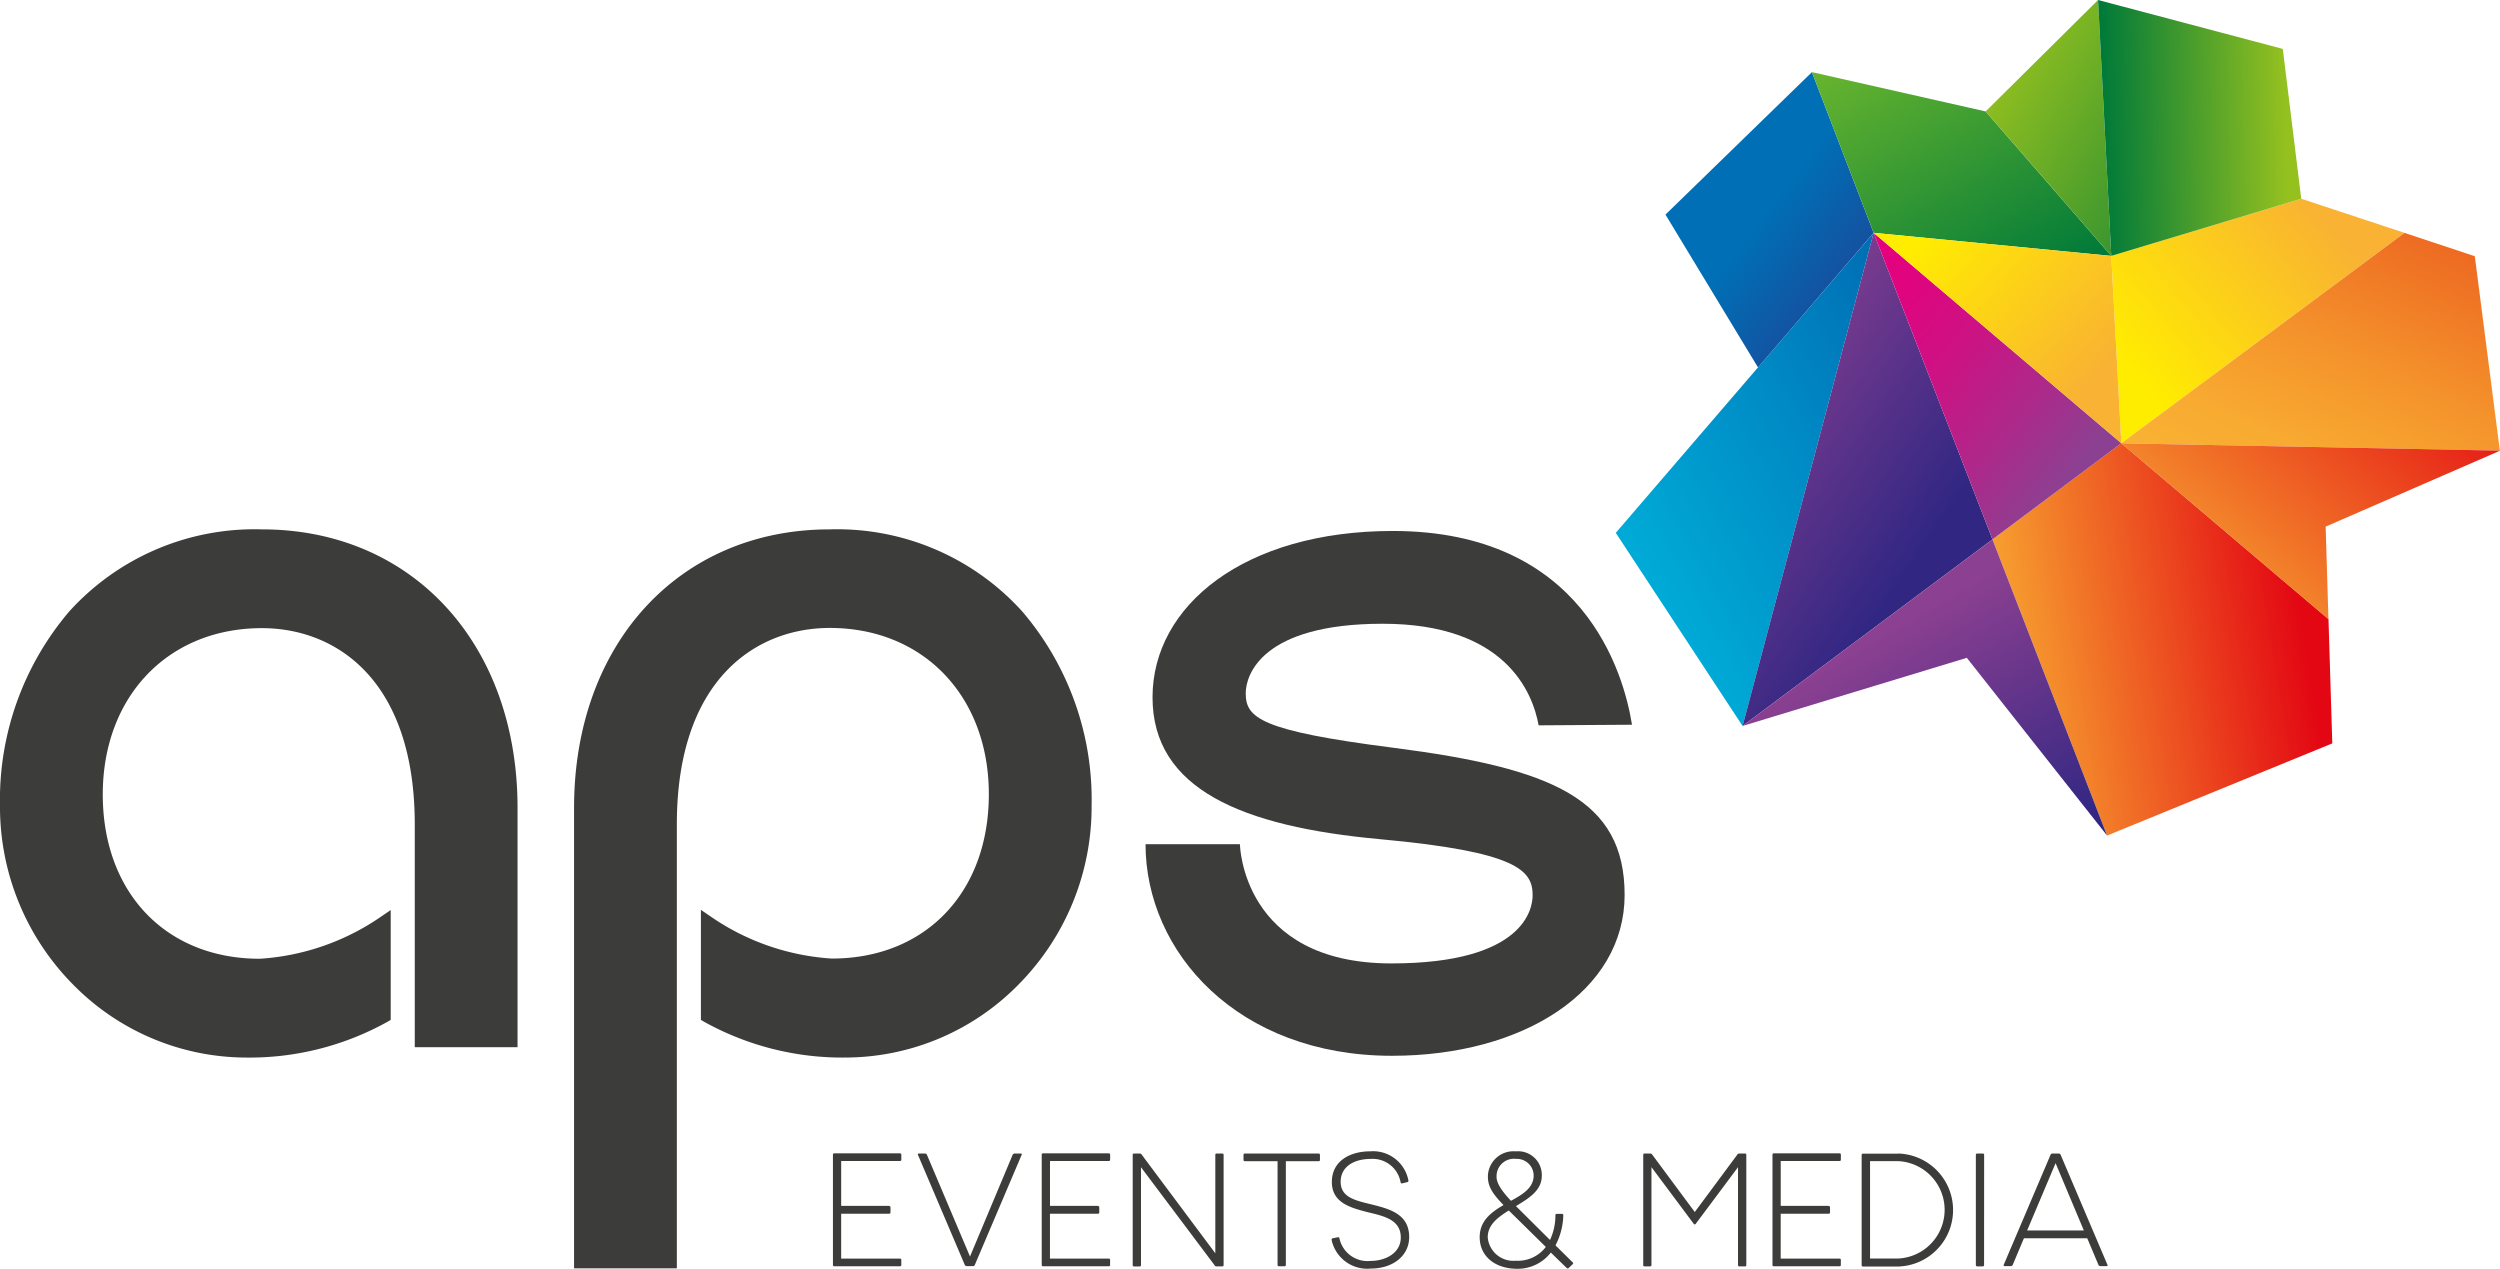 <svg id="aps_events___media_logo_RGB" data-name="aps_events_&amp;_media_logo_RGB" xmlns="http://www.w3.org/2000/svg" xmlns:xlink="http://www.w3.org/1999/xlink" width="173.323" height="87.96" viewBox="0 0 173.323 87.96">
  <defs>
    <linearGradient id="linear-gradient" x1="0.003" y1="0.627" x2="0.754" y2="0.106" gradientUnits="objectBoundingBox">
      <stop offset="0" stop-color="#ffed00"/>
      <stop offset="1" stop-color="#f9b233"/>
    </linearGradient>
    <linearGradient id="linear-gradient-2" x1="0.323" y1="1.198" x2="1.287" y2="-0.023" gradientUnits="objectBoundingBox">
      <stop offset="0" stop-color="#f9b233"/>
      <stop offset="0.168" stop-color="#f8aa31"/>
      <stop offset="0.434" stop-color="#f4922b"/>
      <stop offset="0.765" stop-color="#ee6d23"/>
      <stop offset="1" stop-color="#e94e1b"/>
    </linearGradient>
    <linearGradient id="linear-gradient-3" x1="1.187" y1="1.163" x2="0.522" y2="0.444" gradientUnits="objectBoundingBox">
      <stop offset="0" stop-color="#312783"/>
      <stop offset="1" stop-color="#006fb5"/>
    </linearGradient>
    <linearGradient id="linear-gradient-4" x1="0.247" y1="0.803" x2="0.976" y2="0.025" gradientUnits="objectBoundingBox">
      <stop offset="0" stop-color="#00aad6"/>
      <stop offset="0.546" stop-color="#008bc5"/>
      <stop offset="1" stop-color="#006fb5"/>
    </linearGradient>
    <linearGradient id="linear-gradient-5" x1="0.905" y1="0.396" x2="-0.049" y2="0.577" gradientUnits="objectBoundingBox">
      <stop offset="0" stop-color="#e30613"/>
      <stop offset="1" stop-color="#f9b233"/>
    </linearGradient>
    <linearGradient id="linear-gradient-6" x1="0.496" y1="0.806" x2="0.025" y2="0.17" gradientUnits="objectBoundingBox">
      <stop offset="0" stop-color="#312783"/>
      <stop offset="1" stop-color="#8c4091"/>
    </linearGradient>
    <linearGradient id="linear-gradient-7" x1="0.851" y1="1.02" x2="0.356" y2="0.334" xlink:href="#linear-gradient-6"/>
    <linearGradient id="linear-gradient-8" x1="1.218" y1="0" x2="-0.086" y2="0.691" xlink:href="#linear-gradient-5"/>
    <linearGradient id="linear-gradient-9" x1="-0.03" y1="0.089" x2="0.884" y2="1.072" gradientUnits="objectBoundingBox">
      <stop offset="0" stop-color="#65b32e"/>
      <stop offset="1" stop-color="#007a39"/>
    </linearGradient>
    <linearGradient id="linear-gradient-10" x1="-0.027" y1="0.081" x2="0.74" y2="0.844" gradientUnits="objectBoundingBox">
      <stop offset="0" stop-color="#e6007e"/>
      <stop offset="0.178" stop-color="#df057f"/>
      <stop offset="0.432" stop-color="#cd1283"/>
      <stop offset="0.729" stop-color="#ae288a"/>
      <stop offset="1" stop-color="#8c4091"/>
    </linearGradient>
    <linearGradient id="linear-gradient-11" x1="0.304" y1="0.046" x2="1.534" y2="1.521" gradientUnits="objectBoundingBox">
      <stop offset="0" stop-color="#95c11f"/>
      <stop offset="1" stop-color="#007a39"/>
    </linearGradient>
    <linearGradient id="linear-gradient-12" x1="0.93" y1="0.478" x2="0.023" y2="0.5" xlink:href="#linear-gradient-11"/>
    <linearGradient id="linear-gradient-13" x1="0.203" y1="-0.014" x2="0.993" y2="0.564" xlink:href="#linear-gradient"/>
  </defs>
  <g id="Group_1143" data-name="Group 1143" transform="translate(57.747 79.82)">
    <path id="Path_1582" data-name="Path 1582" d="M419.59,579.254c.069,0,.1.028.1.1v.333c0,.07-.028.1-.1.1h-3.32v3.112h4.07c.069,0,.1.028.1.1v.333c0,.069-.028.1-.1.1H415.8c-.069,0-.1-.028-.1-.1V575.7c0-.069.028-.1.1-.1h4.542c.069,0,.1.028.1.1v.333c0,.069-.028.1-.1.1h-4.07v3.112h3.32Z" transform="translate(-415.7 -575.461)" fill="#3c3c3b"/>
    <path id="Path_1583" data-name="Path 1583" d="M458.078,575.783c-.014-.056.014-.083.069-.083h.417a.14.14,0,0,1,.139.083l2.987,7.057,2.959-7.057a.153.153,0,0,1,.139-.083h.431c.042,0,.083.042.056.083l-3.251,7.64a.139.139,0,0,1-.139.083h-.417a.153.153,0,0,1-.139-.083Z" transform="translate(-452.188 -575.547)" fill="#3c3c3b"/>
    <path id="Path_1584" data-name="Path 1584" d="M523.79,579.254c.07,0,.1.028.1.1v.333c0,.07-.028.1-.1.1h-3.32v3.112h4.07c.069,0,.1.028.1.1v.333c0,.069-.028.1-.1.1H520c-.069,0-.1-.028-.1-.1V575.7c0-.069.028-.1.1-.1h4.543c.069,0,.1.028.1.1v.333c0,.069-.028.1-.1.1h-4.07v3.112h3.32Z" transform="translate(-505.425 -575.461)" fill="#3c3c3b"/>
    <path id="Path_1585" data-name="Path 1585" d="M565.3,575.8c0-.069.028-.1.1-.1h.375a.16.16,0,0,1,.153.083l5.1,6.835V575.8c0-.069.028-.1.1-.1h.375c.069,0,.1.028.1.1v7.626c0,.069-.028.1-.1.1h-.375a.16.16,0,0,1-.153-.083l-5.1-6.793v6.779c0,.069-.028.1-.1.1H565.4c-.069,0-.1-.028-.1-.1Z" transform="translate(-544.518 -575.547)" fill="#3c3c3b"/>
    <path id="Path_1586" data-name="Path 1586" d="M625.8,575.7c.069,0,.1.028.1.1v.333c0,.069-.028.1-.1.1h-2.264v7.182c0,.069-.028.1-.1.1h-.375c-.069,0-.1-.028-.1-.1v-7.182H620.7c-.069,0-.1-.028-.1-.1V575.8c0-.069.028-.1.1-.1Z" transform="translate(-592.136 -575.547)" fill="#3c3c3b"/>
    <path id="Path_1587" data-name="Path 1587" d="M665.009,580.559c.056-.014.1.014.111.083a1.994,1.994,0,0,0,2.167,1.556c1,0,2.084-.528,2.084-1.625,0-1.334-1.375-1.514-2.445-1.792-1.167-.306-2.334-.681-2.334-2.056,0-1.459,1.264-2.125,2.667-2.125a2.492,2.492,0,0,1,2.639,2.014.094.094,0,0,1-.083.125l-.347.083c-.056.014-.1-.014-.111-.083a1.97,1.97,0,0,0-2.084-1.611c-1.07,0-2.07.486-2.07,1.584,0,1.07,1,1.292,2.084,1.556,1.292.32,2.667.667,2.667,2.278,0,1.292-1.125,2.181-2.653,2.181a2.523,2.523,0,0,1-2.723-1.973.094.094,0,0,1,.083-.125Z" transform="translate(-630.003 -574.6)" fill="#3c3c3b"/>
    <path id="Path_1588" data-name="Path 1588" d="M744.946,582.3c.042.042.042.083-.014.139l-.264.25c-.042.042-.083.042-.139,0l-1.1-1.07a2.9,2.9,0,0,1-2.32,1.125c-1.556,0-2.612-.875-2.612-2.195,0-1.125.792-1.723,1.653-2.223-.806-.833-1.084-1.306-1.084-2a1.776,1.776,0,0,1,1.945-1.723,1.639,1.639,0,0,1,1.792,1.695c0,1.014-.889,1.556-1.792,2.1l2.362,2.348a4.065,4.065,0,0,0,.375-1.681v-.028c0-.069.028-.1.1-.1h.347c.069,0,.1.028.1.1a4.74,4.74,0,0,1-.542,2.084Zm-1.862-1.07-2.57-2.528c-.778.486-1.459,1-1.459,1.861A1.784,1.784,0,0,0,741,582.185,2.429,2.429,0,0,0,743.084,581.226Zm-2.417-3.2c.82-.444,1.528-.889,1.57-1.681a1.159,1.159,0,0,0-1.208-1.223,1.206,1.206,0,0,0-1.361,1.236C739.653,576.892,740.223,577.559,740.667,578.031Z" transform="translate(-693.659 -574.6)" fill="#3c3c3b"/>
    <path id="Path_1589" data-name="Path 1589" d="M820.67,576.645v6.779c0,.069-.028.1-.1.1H820.2c-.07,0-.1-.028-.1-.1V575.8c0-.069.028-.1.1-.1h.375a.159.159,0,0,1,.153.083l2.945,3.973,2.945-3.973a.16.16,0,0,1,.153-.083h.375c.069,0,.1.028.1.1v7.626c0,.069-.028.1-.1.1h-.375c-.069,0-.1-.028-.1-.1v-6.779l-2.945,3.945a.085.085,0,0,1-.111,0Z" transform="translate(-763.923 -575.547)" fill="#3c3c3b"/>
    <path id="Path_1590" data-name="Path 1590" d="M888.49,579.254c.069,0,.1.028.1.1v.333c0,.07-.028.1-.1.1h-3.32v3.112h4.07c.07,0,.1.028.1.1v.333c0,.069-.028.1-.1.1H884.7c-.069,0-.1-.028-.1-.1V575.7c0-.069.028-.1.1-.1h4.542c.07,0,.1.028.1.1v.333c0,.069-.028.1-.1.1h-4.07v3.112h3.32Z" transform="translate(-819.463 -575.461)" fill="#3c3c3b"/>
    <path id="Path_1591" data-name="Path 1591" d="M931.628,575.7a3.919,3.919,0,0,1,0,7.835H929.2c-.07,0-.1-.028-.1-.1v-7.626c0-.07.028-.1.1-.1h2.431Zm0,7.279a3.379,3.379,0,0,0,0-6.751h-1.945v6.751Z" transform="translate(-857.781 -575.547)" fill="#3c3c3b"/>
    <path id="Path_1592" data-name="Path 1592" d="M986.67,583.424c0,.069-.028.1-.1.1H986.2c-.069,0-.1-.028-.1-.1V575.8c0-.069.028-.1.1-.1h.375c.07,0,.1.028.1.1Z" transform="translate(-906.863 -575.547)" fill="#3c3c3b"/>
    <path id="Path_1593" data-name="Path 1593" d="M1003.229,575.783a.153.153,0,0,1,.139-.083h.417a.14.14,0,0,1,.139.083l3.251,7.64c.028.042-.014.083-.056.083h-.431a.153.153,0,0,1-.139-.083l-.778-1.848h-4.39l-.778,1.848a.14.14,0,0,1-.139.083h-.417c-.056,0-.083-.028-.07-.083Zm-1.625,5.251h3.931l-1.959-4.667Z" transform="translate(-918.811 -575.547)" fill="#3c3c3b"/>
  </g>
  <g id="aps_00000155104587281256840620000004096256066413234343_" transform="translate(0 36.701)">
    <path id="Path_1594" data-name="Path 1594" d="M588.842,265c13.225,0,16.017,9.863,16.586,13.433l-6.473.042c-.417-2.306-2.32-7.043-10.807-7.043-8.377,0-9.5,3.542-9.5,4.82,0,1.709,1.014,2.6,10.238,3.778,11.016,1.417,16.031,3.556,16.031,10.2s-6.987,11.155-16.128,11.155c-10.724,0-17.086-7.21-17.086-14.669h6.543s.125,8.265,10.5,8.265c9.224,0,9.793-3.806,9.793-4.723,0-1.709-1.014-3.014-10.585-3.89s-15.767-3.473-15.767-9.835S578.563,265,588.842,265Z" transform="translate(-492.283 -264.889)" fill="#3c3c3b"/>
    <path id="Path_1595" data-name="Path 1595" d="M304.225,264.2c-10.432,0-17.725,7.932-17.725,19.309v31.922h7.126V284.648c0-10.03,5.473-13.614,10.6-13.614,6.5,0,11.03,4.737,11.03,11.53s-4.376,11.391-10.891,11.391a16.606,16.606,0,0,1-8.418-2.931l-.653-.445v7.626l.208.125a19.744,19.744,0,0,0,9.932,2.487,16.858,16.858,0,0,0,11.863-5.043,17.5,17.5,0,0,0,5.084-12.405,20.078,20.078,0,0,0-4.793-13.461A17.292,17.292,0,0,0,304.225,264.2Z" transform="translate(-246.701 -264.2)" fill="#3c3c3b"/>
    <path id="Path_1596" data-name="Path 1596" d="M18.156,264.2a17.328,17.328,0,0,0-13.364,5.7A20.141,20.141,0,0,0,0,283.37a17.5,17.5,0,0,0,5.084,12.405,16.858,16.858,0,0,0,11.863,5.043,19.708,19.708,0,0,0,9.932-2.487l.208-.125v-7.613l-.653.445a16.652,16.652,0,0,1-8.418,2.931c-6.515,0-10.891-4.584-10.891-11.391s4.542-11.53,11.03-11.53c5.126,0,10.6,3.57,10.6,13.614V300.1h7.126V283.509C35.882,272.146,28.6,264.2,18.156,264.2Z" transform="translate(0 -264.2)" fill="#3c3c3b"/>
  </g>
  <g id="Group_1145" data-name="Group 1145" transform="translate(112.02)">
    <path id="Path_1597" data-name="Path 1597" d="M1240.328,226.814V226.8l-.028.014Z" transform="translate(-1180.025 -195.294)" fill="#f49b2a"/>
    <g id="Group_1144" data-name="Group 1144">
      <path id="Path_1598" data-name="Path 1598" d="M1054.395,116.148h0l19.629-14.586-7.154-2.362-13.169,3.959Z" transform="translate(-1019.347 -85.42)" fill="url(#linear-gradient)"/>
      <path id="Path_1599" data-name="Path 1599" d="M1059.145,130.8l25.8.5-1.736-13.475-4.876-1.625L1058.7,130.786Z" transform="translate(-1023.652 -100.058)" fill="url(#linear-gradient-2)"/>
      <path id="Path_1600" data-name="Path 1600" d="M831.2,45.877l6.418,10.6,8.015-9.335L841.355,36Z" transform="translate(-827.755 -30.999)" fill="url(#linear-gradient-3)"/>
      <path id="Path_1601" data-name="Path 1601" d="M806.4,137l8.793,13.391,9.085-34.187Z" transform="translate(-806.4 -100.058)" fill="url(#linear-gradient-4)"/>
      <path id="Path_1602" data-name="Path 1602" d="M994.4,227.868l7.946,20.532,15.614-6.39-.264-8.613-14.364-12.2Z" transform="translate(-968.284 -190.472)" fill="url(#linear-gradient-5)"/>
      <path id="Path_1603" data-name="Path 1603" d="M878.785,116.2,869.7,150.387l17.323-12.933Z" transform="translate(-860.907 -100.058)" fill="url(#linear-gradient-6)"/>
      <path id="Path_1604" data-name="Path 1604" d="M869.7,282.133l15.544-4.723,9.724,12.322L887.023,269.2Z" transform="translate(-860.907 -231.804)" fill="url(#linear-gradient-7)"/>
      <path id="Path_1605" data-name="Path 1605" d="M1084.941,221.714l-25.8-.5-.444-.014,14.364,12.2-.194-6.418,12.03-5.237.042-.014.014-.014Z" transform="translate(-1023.652 -190.472)" fill="url(#linear-gradient-8)"/>
      <path id="Path_1606" data-name="Path 1606" d="M908.579,47.141l16.475,1.6-8.71-10.016L904.3,36l4.279,11.141Z" transform="translate(-890.7 -30.999)" fill="url(#linear-gradient-9)"/>
      <path id="Path_1607" data-name="Path 1607" d="M952.27,130.786,935.1,116.2l8.238,21.254Z" transform="translate(-917.222 -100.058)" fill="url(#linear-gradient-10)"/>
      <path id="Path_1608" data-name="Path 1608" d="M999.71,17.739,998.793,0,991,7.724Z" transform="translate(-965.356)" fill="url(#linear-gradient-11)"/>
      <path id="Path_1609" data-name="Path 1609" d="M1048.017,17.739h0l13.169-3.959L1059.908,3.39,1047.1,0Z" transform="translate(-1013.663)" fill="url(#linear-gradient-12)"/>
      <path id="Path_1610" data-name="Path 1610" d="M951.575,117.8h0L935.1,116.2h0l17.17,14.586h0Z" transform="translate(-917.222 -100.058)" fill="url(#linear-gradient-13)"/>
    </g>
  </g>
</svg>
